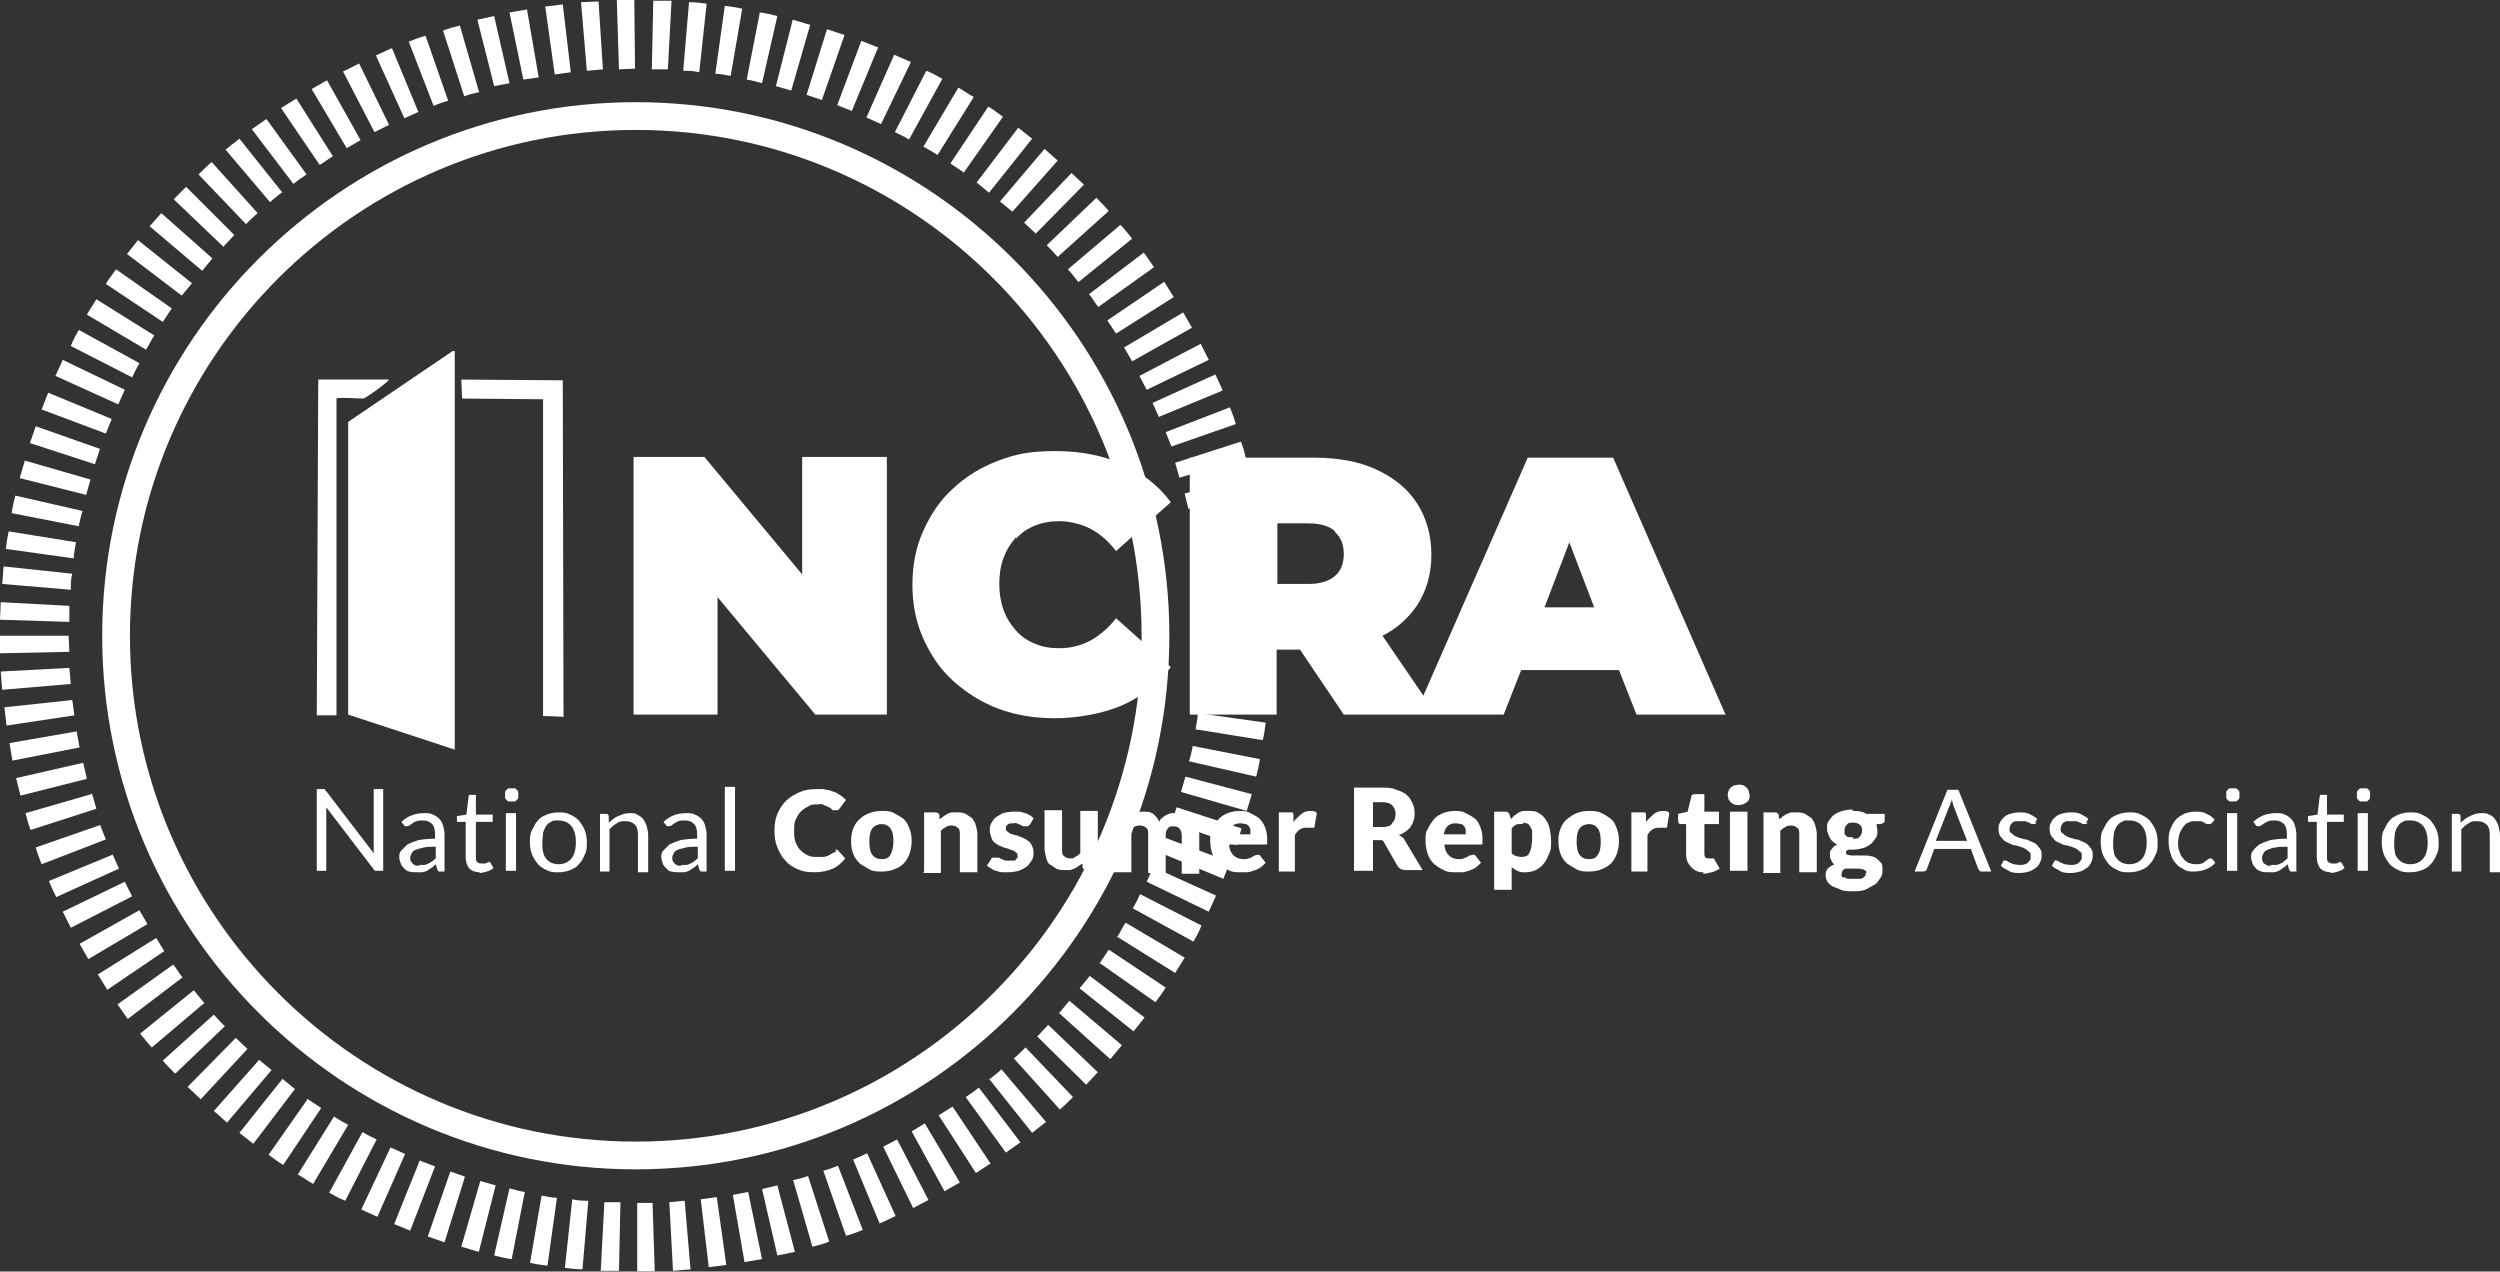 <?xml version="1.0" encoding="UTF-8"?>
<svg xmlns="http://www.w3.org/2000/svg" xmlns:xlink="http://www.w3.org/1999/xlink" version="1.1" viewBox="0 0 342.5 174.2">
  <rect x="0" y="0" width="342.5" height="174.2" fill="#333333" stroke="none"/>
  <defs>
    <style>
      .cls-1 {
        mask: url(#mask);
      }

      .cls-2 {
        fill: url(#linear-gradient);
      }

      .cls-3 {
        fill: #fff;
      }
    </style>
    <linearGradient id="linear-gradient" x1="12.4" y1="-45.9" x2="271.1" y2="212.7" gradientTransform="translate(-31.4 11.1)" gradientUnits="userSpaceOnUse">
      <stop offset=".2" stop-color="#fff"></stop>
      <stop offset=".6" stop-color="#231f20"></stop>
      <stop offset=".7" stop-color="#231f20"></stop>
      <stop offset="1" stop-color="#231f20"></stop>
    </linearGradient>
    <mask id="mask" x="-67.3" y="-76.4" width="355.3" height="341.7" maskUnits="userSpaceOnUse">
      <rect class="cls-2" x="-26.9" y="-27" width="274.4" height="242.8" transform="translate(-31 61.2) rotate(-27.3)"></rect>
    </mask>
  </defs>
  <g>
    <g id="Layer_1">
      <g class="cls-1">
        <g>
          <path class="cls-3" d="M160.2,87.1c0-40.3-32.8-73.1-73.1-73.1S14,46.8,14,87.1s32.8,73.1,73.1,73.1,73.1-32.8,73.1-73.1ZM87.1,156.4c-38.2,0-69.3-31.1-69.3-69.3S48.9,17.8,87.1,17.8s69.3,31.1,69.3,69.3-31.1,69.3-69.3,69.3Z"></path>
          <polygon class="cls-3" points="164.7 91.2 174.1 91.7 174.2 89.3 164.8 89 164.7 91.2"></polygon>
          <path class="cls-3" d="M164.3,95.6l9.4,1c.1-.8.1-1.6.2-2.4l-9.4-.8c0,.7,0,1.5-.2,2.2Z"></path>
          <path class="cls-3" d="M163.7,99.9l9.3,1.5c.2-.8.3-1.6.4-2.4l-9.3-1.3c0,.7-.2,1.4-.3,2.2Z"></path>
          <path class="cls-3" d="M162.9,104.3l9.2,2.1c.2-.8.4-1.6.5-2.4l-9.2-1.8c-.1.7-.3,1.4-.5,2.1Z"></path>
          <polygon class="cls-3" points="161.8 108.5 170.8 111.1 171.5 108.8 162.4 106.4 161.8 108.5"></polygon>
          <polygon class="cls-3" points="160.5 112.7 169.4 115.8 170.1 113.5 161.2 110.6 160.5 112.7"></polygon>
          <polygon class="cls-3" points="158.9 116.8 167.6 120.4 168.5 118.1 159.7 114.8 158.9 116.8"></polygon>
          <polygon class="cls-3" points="157.1 120.8 165.6 124.9 166.6 122.7 158 118.8 157.1 120.8"></polygon>
          <path class="cls-3" d="M155.3,124.5l8.2,4.5c.4-.7.8-1.4,1.1-2.2l-8.4-4.3c-.3.6-.6,1.3-1,1.9Z"></path>
          <path class="cls-3" d="M153,128.3l8,5c.4-.7.9-1.4,1.3-2.1l-8.1-4.8c-.4.6-.7,1.3-1.1,1.9Z"></path>
          <path class="cls-3" d="M150.6,131.9l7.7,5.4c.5-.7,1-1.3,1.4-2l-7.8-5.2c-.4.6-.8,1.2-1.2,1.8Z"></path>
          <polygon class="cls-3" points="147.9 135.4 155.3 141.3 156.8 139.4 149.3 133.7 147.9 135.4"></polygon>
          <polygon class="cls-3" points="145.1 138.8 152.1 145.1 153.7 143.2 146.5 137.1 145.1 138.8"></polygon>
          <polygon class="cls-3" points="142.1 142 148.8 148.6 150.4 146.9 143.6 140.4 142.1 142"></polygon>
          <path class="cls-3" d="M138.9,145l6.3,7c.6-.5,1.2-1.1,1.8-1.7l-6.5-6.8c-.5.5-1,1-1.6,1.5Z"></path>
          <path class="cls-3" d="M135.5,147.8l5.9,7.4c.6-.5,1.3-1,1.9-1.5l-6.1-7.2c-.5.5-1.1.9-1.7,1.4Z"></path>
          <path class="cls-3" d="M132.3,150.3l5.5,7.6c.7-.5,1.3-.9,2-1.4l-5.7-7.5c-.6.5-1.2.9-1.8,1.3Z"></path>
          <polygon class="cls-3" points="128.6 152.8 133.7 160.7 135.7 159.4 130.5 151.6 128.6 152.8"></polygon>
          <polygon class="cls-3" points="124.9 155 129.4 163.2 131.5 162 126.7 153.9 124.9 155"></polygon>
          <polygon class="cls-3" points="121 157.1 125.1 165.5 127.2 164.4 122.9 156.1 121 157.1"></polygon>
          <path class="cls-3" d="M116.9,158.9l3.6,8.7c.8-.3,1.5-.7,2.2-1l-3.9-8.6c-.7.3-1.3.6-2,.9Z"></path>
          <path class="cls-3" d="M112.8,160.4l3.1,8.9c.8-.2,1.5-.5,2.3-.8l-3.4-8.8c-.7.3-1.3.5-2,.7Z"></path>
          <path class="cls-3" d="M108.7,161.8l2.6,9c.8-.2,1.6-.4,2.3-.7l-2.9-9c-.7.3-1.4.4-2.1.6Z"></path>
          <polygon class="cls-3" points="104.4 162.9 106.5 172 108.9 171.5 106.5 162.4 104.4 162.9"></polygon>
          <polygon class="cls-3" points="100.4 163.7 102 172.9 104.4 172.5 102.5 163.3 100.4 163.7"></polygon>
          <polygon class="cls-3" points="96 164.3 97.1 173.6 99.5 173.3 98.2 164 96 164.3"></polygon>
          <polygon class="cls-3" points="91.7 164.7 92.2 174.1 94.6 173.9 93.8 164.5 91.7 164.7"></polygon>
          <polygon class="cls-3" points="87.3 164.8 87.3 174.2 89.7 174.2 89.4 164.8 87.3 164.8"></polygon>
          <path class="cls-3" d="M82.4,174.1c.8,0,1.6,0,2.4,0l.2-9.4c-.7,0-1.5,0-2.2,0l-.5,9.4Z"></path>
          <path class="cls-3" d="M77.4,173.7c.8.1,1.6.2,2.4.2l.8-9.4c-.7,0-1.4,0-2.2-.2l-1,9.3Z"></path>
          <path class="cls-3" d="M72.6,173c.8.2,1.6.3,2.4.4l1.3-9.3c-.7,0-1.4-.2-2.1-.3l-1.6,9.3Z"></path>
          <path class="cls-3" d="M67.7,172c.8.2,1.6.4,2.4.5l1.8-9.2c-.7-.1-1.4-.3-2.1-.5l-2.1,9.2Z"></path>
          <path class="cls-3" d="M65.8,161.8l-2.6,9c.8.2,1.6.5,2.4.7l2.3-9.1c-.7-.2-1.4-.4-2.1-.6Z"></path>
          <polygon class="cls-3" points="61.7 160.5 58.6 169.4 60.9 170.2 63.7 161.2 61.7 160.5"></polygon>
          <polygon class="cls-3" points="57.5 159 54 167.7 56.2 168.6 59.6 159.8 57.5 159"></polygon>
          <polygon class="cls-3" points="53.5 157.2 49.5 165.7 51.7 166.7 55.5 158.1 53.5 157.2"></polygon>
          <path class="cls-3" d="M49.6,155.2l-4.5,8.2c.7.4,1.4.8,2.2,1.1l4.3-8.4c-.6-.3-1.3-.6-1.9-1Z"></path>
          <path class="cls-3" d="M45.8,152.9l-5,8c.7.4,1.4.9,2.1,1.3l4.8-8.1c-.6-.3-1.3-.7-1.9-1.1Z"></path>
          <path class="cls-3" d="M42.2,150.5l-5.4,7.7c.7.5,1.3,1,2,1.4l5.2-7.8c-.6-.4-1.2-.8-1.8-1.2Z"></path>
          <polygon class="cls-3" points="38.7 147.8 32.8 155.2 34.7 156.7 40.4 149.2 38.7 147.8"></polygon>
          <polygon class="cls-3" points="35.5 145.2 29.3 152.2 31.1 153.8 37.2 146.6 35.5 145.2"></polygon>
          <polygon class="cls-3" points="32.3 142.2 25.7 148.9 27.5 150.6 33.9 143.7 32.3 142.2"></polygon>
          <path class="cls-3" d="M29.3,139l-7,6.3c.5.6,1.1,1.2,1.7,1.8l6.8-6.5c-.5-.5-1-1-1.5-1.6Z"></path>
          <path class="cls-3" d="M26.5,135.7l-7.3,5.9c.5.6,1,1.3,1.6,1.9l7.2-6.1c-.5-.5-.9-1.1-1.4-1.7Z"></path>
          <path class="cls-3" d="M23.8,132.1l-7.7,5.5c.5.7.9,1.3,1.4,2l7.5-5.7c-.5-.6-.8-1.2-1.3-1.8Z"></path>
          <polygon class="cls-3" points="21.4 128.5 13.4 133.5 14.7 135.6 22.5 130.3 21.4 128.5"></polygon>
          <polygon class="cls-3" points="19.1 124.7 10.9 129.3 12.1 131.4 20.2 126.6 19.1 124.7"></polygon>
          <polygon class="cls-3" points="17.1 120.8 8.6 124.9 9.7 127.1 18.1 122.8 17.1 120.8"></polygon>
          <path class="cls-3" d="M15.4,117.1l-8.7,3.6c.3.8.7,1.5,1,2.2l8.6-3.9c-.3-.7-.6-1.3-.9-2Z"></path>
          <path class="cls-3" d="M13.8,113l-8.9,3.1c.2.8.5,1.5.8,2.3l8.8-3.4c-.3-.7-.5-1.3-.8-2Z"></path>
          <path class="cls-3" d="M12.5,108.8l-9,2.6c.2.8.4,1.6.7,2.3l9-2.9c-.2-.7-.4-1.4-.6-2.1Z"></path>
          <polygon class="cls-3" points="11.4 104.5 2.2 106.6 2.8 109 11.9 106.7 11.4 104.5"></polygon>
          <polygon class="cls-3" points="10.5 100.2 1.3 101.8 1.7 104.2 10.9 102.4 10.5 100.2"></polygon>
          <polygon class="cls-3" points="9.9 95.9 .6 96.9 .9 99.4 10.2 98 9.9 95.9"></polygon>
          <polygon class="cls-3" points="9.5 91.5 .1 92 .3 94.5 9.7 93.7 9.5 91.5"></polygon>
          <polygon class="cls-3" points="9.4 87.1 0 87.1 0 89.5 9.5 89.3 9.4 87.1"></polygon>
          <polygon class="cls-3" points="9.5 83 .1 82.5 0 84.9 9.5 85.2 9.5 83"></polygon>
          <path class="cls-3" d="M9.9,78.6l-9.4-1c-.1.8-.1,1.6-.2,2.4l9.4.8c0-.7,0-1.5.2-2.2Z"></path>
          <path class="cls-3" d="M10.5,74.3l-9.3-1.5c-.2.8-.3,1.6-.4,2.4l9.3,1.3c0-.7.2-1.4.3-2.2Z"></path>
          <path class="cls-3" d="M11.3,70l-9.2-2.1c-.2.8-.4,1.6-.5,2.4l9.2,1.8c.1-.7.3-1.4.5-2.1Z"></path>
          <polygon class="cls-3" points="12.4 65.7 3.4 63.1 2.7 65.5 11.8 67.8 12.4 65.7"></polygon>
          <polygon class="cls-3" points="13.7 61.5 4.9 58.4 4.1 60.7 13 63.6 13.7 61.5"></polygon>
          <polygon class="cls-3" points="15.3 57.4 6.6 53.8 5.7 56.1 14.5 59.4 15.3 57.4"></polygon>
          <polygon class="cls-3" points="17.1 53.4 8.6 49.3 7.6 51.5 16.2 55.4 17.1 53.4"></polygon>
          <path class="cls-3" d="M19,49.7l-8.2-4.5c-.4.7-.8,1.4-1.1,2.2l8.4,4.3c.3-.6.6-1.3,1-1.9Z"></path>
          <path class="cls-3" d="M21.2,46l-8-5c-.4.7-.9,1.4-1.3,2.1l8.1,4.8c.4-.6.7-1.3,1.1-1.9Z"></path>
          <path class="cls-3" d="M23.6,42.3l-7.7-5.4c-.5.7-1,1.3-1.4,2l7.8,5.2c.4-.6.8-1.2,1.2-1.8Z"></path>
          <polygon class="cls-3" points="26.3 38.8 18.9 32.9 17.4 34.8 24.9 40.5 26.3 38.8"></polygon>
          <polygon class="cls-3" points="29.1 35.4 22.1 29.2 20.5 31 27.7 37.1 29.1 35.4"></polygon>
          <polygon class="cls-3" points="32.1 32.2 25.5 25.6 23.8 27.3 30.6 33.8 32.1 32.2"></polygon>
          <path class="cls-3" d="M35.3,29.2l-6.3-7c-.6.5-1.2,1.1-1.8,1.7l6.5,6.8c.5-.5,1-1,1.6-1.5Z"></path>
          <path class="cls-3" d="M38.7,26.4l-5.9-7.4c-.6.5-1.3,1-1.9,1.5l6.1,7.2c.5-.5,1.1-.9,1.7-1.4Z"></path>
          <path class="cls-3" d="M42,23.9l-5.5-7.6c-.7.5-1.3.9-2,1.4l5.7,7.5c.6-.5,1.2-.9,1.8-1.3Z"></path>
          <polygon class="cls-3" points="45.6 21.4 40.6 13.5 38.5 14.8 43.8 22.6 45.6 21.4"></polygon>
          <polygon class="cls-3" points="49.4 19.2 44.8 11 42.7 12.2 47.5 20.3 49.4 19.2"></polygon>
          <polygon class="cls-3" points="53.3 17.1 49.2 8.7 47 9.8 51.3 18.1 53.3 17.1"></polygon>
          <path class="cls-3" d="M57.3,15.3l-3.6-8.7c-.8.3-1.5.7-2.2,1l3.9,8.6c.7-.3,1.3-.6,2-.9Z"></path>
          <path class="cls-3" d="M61.4,13.8l-3.1-8.9c-.8.2-1.5.5-2.3.8l3.4,8.8c.7-.3,1.3-.5,2-.7Z"></path>
          <path class="cls-3" d="M65.6,12.5l-2.6-9c-.8.2-1.6.4-2.3.7l2.9,9c.7-.3,1.4-.4,2.1-.6Z"></path>
          <polygon class="cls-3" points="69.8 11.4 67.7 2.2 65.4 2.7 67.7 11.8 69.8 11.4"></polygon>
          <polygon class="cls-3" points="73.8 10.6 72.2 1.3 69.8 1.7 71.7 10.9 73.8 10.6"></polygon>
          <polygon class="cls-3" points="78.2 9.9 77.1 .6 74.7 .9 76 10.2 78.2 9.9"></polygon>
          <polygon class="cls-3" points="82.6 9.5 82 .2 79.6 .3 80.4 9.7 82.6 9.5"></polygon>
          <polygon class="cls-3" points="87 9.4 86.9 0 84.5 0 84.8 9.5 87 9.4"></polygon>
          <path class="cls-3" d="M91.9.1c-.8,0-1.6,0-2.4,0l-.2,9.4c.7,0,1.5,0,2.2,0l.5-9.4Z"></path>
          <path class="cls-3" d="M96.8.5c-.8-.1-1.6-.2-2.4-.2l-.8,9.4c.7,0,1.4,0,2.2.2l1-9.3Z"></path>
          <path class="cls-3" d="M101.7,1.2c-.8-.2-1.6-.3-2.4-.4l-1.3,9.3c.7,0,1.4.2,2.1.3l1.6-9.3Z"></path>
          <path class="cls-3" d="M106.5,2.2c-.8-.2-1.6-.4-2.4-.5l-1.8,9.2c.7.1,1.4.3,2.1.5l2.1-9.2Z"></path>
          <path class="cls-3" d="M108.4,12.4l2.6-9c-.8-.2-1.6-.5-2.4-.7l-2.3,9.1c.7.2,1.4.4,2.1.6Z"></path>
          <polygon class="cls-3" points="112.6 13.7 115.7 4.8 113.3 4 110.5 13 112.6 13.7"></polygon>
          <polygon class="cls-3" points="116.7 15.2 120.3 6.5 118 5.6 114.7 14.4 116.7 15.2"></polygon>
          <polygon class="cls-3" points="120.7 17 124.8 8.5 122.5 7.5 118.7 16.1 120.7 17"></polygon>
          <path class="cls-3" d="M124.6,19l4.5-8.2c-.7-.4-1.4-.8-2.2-1.1l-4.3,8.4c.6.3,1.3.6,1.9,1Z"></path>
          <path class="cls-3" d="M128.4,21.3l5-8c-.7-.4-1.4-.9-2.1-1.3l-4.8,8.1c.6.3,1.3.7,1.9,1.1Z"></path>
          <path class="cls-3" d="M132,23.7l5.4-7.7c-.7-.5-1.3-1-2-1.4l-5.2,7.8c.6.4,1.2.8,1.8,1.2Z"></path>
          <polygon class="cls-3" points="135.5 26.4 141.4 19 139.5 17.5 133.8 25 135.5 26.4"></polygon>
          <polygon class="cls-3" points="138.7 29 144.9 22 143.1 20.4 137 27.6 138.7 29"></polygon>
          <polygon class="cls-3" points="141.9 32 148.5 25.3 146.8 23.7 140.3 30.5 141.9 32"></polygon>
          <path class="cls-3" d="M144.9,35.2l7-6.3c-.5-.6-1.1-1.2-1.7-1.8l-6.8,6.5c.5.5,1,1,1.5,1.6Z"></path>
          <path class="cls-3" d="M147.8,38.6l7.3-5.9c-.5-.6-1-1.3-1.6-1.9l-7.2,6.1c.5.5.9,1.1,1.4,1.7Z"></path>
          <path class="cls-3" d="M150.4,42.1l7.7-5.5c-.5-.7-.9-1.3-1.4-2l-7.5,5.7c.5.6.8,1.2,1.3,1.8Z"></path>
          <polygon class="cls-3" points="152.9 45.7 160.8 40.7 159.5 38.6 151.7 43.9 152.9 45.7"></polygon>
          <polygon class="cls-3" points="155.1 49.5 163.3 44.9 162.1 42.8 154 47.6 155.1 49.5"></polygon>
          <polygon class="cls-3" points="157.1 53.4 165.6 49.3 164.5 47.1 156.1 51.5 157.1 53.4"></polygon>
          <path class="cls-3" d="M158.8,57.1l8.7-3.6c-.3-.8-.7-1.5-1-2.2l-8.6,3.9c.3.7.6,1.3.9,2Z"></path>
          <path class="cls-3" d="M160.4,61.2l8.9-3.1c-.2-.8-.5-1.5-.8-2.3l-8.8,3.4c.3.7.5,1.3.8,2Z"></path>
          <path class="cls-3" d="M161.7,65.4l9-2.6c-.2-.8-.4-1.6-.7-2.3l-9,2.9c.2.7.4,1.4.6,2.1Z"></path>
          <polygon class="cls-3" points="162.8 69.7 172 67.6 171.4 65.2 162.3 67.6 162.8 69.7"></polygon>
          <polygon class="cls-3" points="163.7 74 173 72.4 172.5 70 163.3 71.8 163.7 74"></polygon>
          <polygon class="cls-3" points="164.3 78.3 173.7 77.3 173.3 74.9 164 76.2 164.3 78.3"></polygon>
          <polygon class="cls-3" points="164.7 82.7 174.1 82.2 173.9 79.8 164.5 80.5 164.7 82.7"></polygon>
          <polygon class="cls-3" points="164.8 87.1 174.2 87.1 174.2 84.7 164.8 84.9 164.8 87.1"></polygon>
        </g>
      </g>
      <g>
        <path class="cls-3" d="M62,48.1l-14.3,9.7v40.1l14.6,4.8v-3.9s0-.8,0-.8v-49.9c0,0-.1,0-.2,0Z"></path>
        <polygon class="cls-3" points="77.2 98.1 77.1 52.1 63.2 52 63.3 54.6 74.4 54.7 74.4 98.1 74.8 98.1 77.3 98.2 77.2 98.1"></polygon>
        <path class="cls-3" d="M49.8,54.6c.2,0,3.2-2.1,3.5-2.6h-9.7c0,0-.2,46-.2,46h2.7s0,0,0,0v-43.4c.1-.2,3.1,0,3.6,0Z"></path>
      </g>
      <g>
        <polygon class="cls-3" points="109.9 78.7 96.5 62.6 86.8 62.6 86.8 97.9 98.3 97.9 98.3 81.8 111.7 97.9 121.5 97.9 121.5 62.6 109.9 62.6 109.9 78.7"></polygon>
        <path class="cls-3" d="M139.2,73.8c.7-.8,1.6-1.4,2.6-1.8,1-.4,2.1-.6,3.4-.6s3,.4,4.3,1.1c1.3.7,2.4,1.7,3.4,3l7.5-6.7c-1.7-2.3-3.9-4-6.6-5.2s-5.7-1.8-9.2-1.8-5.4.4-7.8,1.3c-2.4.9-4.5,2.2-6.2,3.8-1.8,1.6-3.1,3.6-4.1,5.8-1,2.2-1.5,4.7-1.5,7.4s.5,5.2,1.5,7.4c1,2.2,2.3,4.2,4.1,5.8,1.8,1.6,3.8,2.9,6.2,3.8,2.4.9,5,1.3,7.8,1.3s6.5-.6,9.2-1.8c2.7-1.2,4.9-3,6.6-5.2l-7.5-6.7c-1,1.3-2.2,2.3-3.4,3-1.3.7-2.7,1.1-4.3,1.1s-2.4-.2-3.4-.6c-1-.4-1.9-1-2.6-1.8-.7-.8-1.3-1.7-1.7-2.8-.4-1.1-.6-2.3-.6-3.6s.2-2.6.6-3.6c.4-1.1,1-2,1.7-2.8Z"></path>
        <path class="cls-3" d="M224.1,97.9h12.3l-15.4-35.2h-11.7l-14.3,32.6-5.6-8.2c2-1,3.5-2.4,4.7-4.1,1.3-2,2-4.3,2-7s-.7-5.1-2-7.1c-1.3-2-3.2-3.5-5.6-4.6-2.4-1.1-5.2-1.6-8.5-1.6h-17v35.2h11.9v-8.9h3.2l6,8.9h21.9l2.4-6.1h13.4l2.4,6.1ZM182.9,72.9c.8.7,1.2,1.7,1.2,3s-.4,2.3-1.2,3c-.8.7-2,1.1-3.6,1.1h-4.3v-8.3h4.3c1.6,0,2.9.4,3.6,1.1ZM211.6,83.2l3.4-8.9,3.4,8.9h-6.8Z"></path>
      </g>
      <g>
        <path class="cls-3" d="M44.5,108.2c0,0,.1.1.2.2l6.5,8.5c0-.1,0-.3,0-.4,0-.1,0-.3,0-.4v-8h1.3v11.2h-.8c-.1,0-.2,0-.3,0,0,0-.2-.1-.2-.2l-6.5-8.5c0,.1,0,.3,0,.4s0,.2,0,.3v8h-1.3v-11.2h.8c.1,0,.2,0,.3,0Z"></path>
        <path class="cls-3" d="M61,119.4h-.6c-.1,0-.2,0-.3,0,0,0-.1-.1-.2-.3l-.2-.7c-.2.2-.4.4-.6.5-.2.1-.4.3-.6.4-.2.1-.5.2-.7.2-.2,0-.5,0-.8,0s-.6,0-.9-.1c-.3,0-.5-.2-.7-.4-.2-.2-.4-.4-.5-.7s-.2-.6-.2-.9,0-.6.3-.9.5-.5.8-.8c.4-.2.9-.4,1.5-.6.6-.1,1.4-.2,2.3-.2v-.6c0-.6-.1-1.1-.4-1.4-.3-.3-.7-.5-1.2-.5s-.6,0-.9.1c-.2,0-.4.2-.6.3-.2.1-.3.2-.4.3-.1,0-.2.1-.4.1s-.2,0-.2,0c0,0-.1-.1-.2-.2l-.3-.4c.4-.4.9-.7,1.4-.9.5-.2,1.1-.3,1.7-.3s.8,0,1.2.2c.3.1.6.3.9.6s.4.6.5.9c.1.4.2.8.2,1.2v5.1ZM57.4,118.5c.2,0,.5,0,.7,0,.2,0,.4-.1.6-.2s.4-.2.5-.3c.2-.1.3-.3.5-.4v-1.6c-.6,0-1.2,0-1.6.1s-.8.2-1.1.3-.5.3-.6.5c-.1.2-.2.4-.2.6s0,.4.1.5.2.3.3.4c.1,0,.3.2.4.2.2,0,.3,0,.5,0Z"></path>
        <path class="cls-3" d="M65.7,119.5c-.6,0-1.1-.2-1.4-.5-.3-.4-.5-.9-.5-1.5v-4.9h-1c0,0-.2,0-.2,0,0,0,0-.1,0-.2v-.6l1.3-.2.3-2.5c0,0,0-.1.1-.2,0,0,.1,0,.2,0h.7v2.7h2.3v1h-2.3v4.8c0,.3,0,.6.2.7.2.2.4.2.6.2s.3,0,.4,0c.1,0,.2,0,.3-.1,0,0,.1,0,.2-.1s.1,0,.1,0c0,0,.1,0,.2.1l.4.7c-.2.2-.5.4-.9.5s-.7.2-1,.2Z"></path>
        <path class="cls-3" d="M71,108.9c0,.1,0,.3,0,.4s-.1.2-.2.3-.2.2-.3.2c-.1,0-.2,0-.4,0s-.3,0-.4,0c-.1,0-.2-.1-.3-.2,0,0-.2-.2-.2-.3,0-.1,0-.2,0-.4s0-.3,0-.4c0-.1.1-.2.2-.3,0,0,.2-.2.3-.2.1,0,.2,0,.4,0s.3,0,.4,0c.1,0,.2.1.3.2s.2.2.2.3c0,.1,0,.3,0,.4ZM70.7,111.4v7.9h-1.4v-7.9h1.4Z"></path>
        <path class="cls-3" d="M76.5,111.3c.6,0,1.1,0,1.6.3.5.2.9.5,1.2.8.3.4.6.8.8,1.3.2.5.3,1.1.3,1.7s0,1.2-.3,1.7c-.2.5-.4.9-.8,1.3-.3.4-.7.6-1.2.8-.5.2-1,.3-1.6.3s-1.1,0-1.6-.3c-.5-.2-.9-.5-1.2-.8-.3-.4-.6-.8-.8-1.3-.2-.5-.3-1.1-.3-1.7s0-1.2.3-1.7.4-.9.8-1.3c.3-.4.7-.6,1.2-.8.5-.2,1-.3,1.6-.3ZM76.5,118.4c.8,0,1.4-.3,1.8-.8.4-.5.6-1.3.6-2.2s-.2-1.7-.6-2.2-1-.8-1.8-.8-.7,0-1,.2c-.3.1-.5.3-.7.6-.2.3-.3.6-.4.9,0,.4-.1.8-.1,1.3s0,.9.1,1.3.2.7.4.9c.2.3.4.4.7.6.3.1.6.2,1,.2Z"></path>
        <path class="cls-3" d="M82.2,119.4v-7.9h.8c.2,0,.3,0,.4.3v.9c.5-.4.8-.7,1.3-.9s.9-.4,1.5-.4.8,0,1.1.2.6.3.8.6c.2.3.4.6.5,1,.1.4.2.8.2,1.2v5.1h-1.4v-5.1c0-.6-.1-1.1-.4-1.4-.3-.3-.7-.5-1.3-.5s-.8,0-1.2.3c-.4.2-.7.5-1,.8v5.8h-1.4Z"></path>
        <path class="cls-3" d="M96.9,119.4h-.6c-.1,0-.2,0-.3,0,0,0-.1-.1-.2-.3l-.2-.7c-.2.2-.4.4-.6.5-.2.1-.4.3-.6.4-.2.1-.5.2-.7.2-.2,0-.5,0-.8,0s-.6,0-.9-.1c-.3,0-.5-.2-.7-.4-.2-.2-.4-.4-.5-.7s-.2-.6-.2-.9,0-.6.3-.9.5-.5.8-.8c.4-.2.9-.4,1.5-.6.6-.1,1.4-.2,2.3-.2v-.6c0-.6-.1-1.1-.4-1.4-.3-.3-.7-.5-1.2-.5s-.6,0-.9.1c-.2,0-.4.2-.6.3-.2.1-.3.2-.4.3-.1,0-.2.1-.4.1s-.2,0-.2,0c0,0-.1-.1-.2-.2l-.3-.4c.4-.4.9-.7,1.4-.9.5-.2,1.1-.3,1.7-.3s.8,0,1.2.2c.3.1.6.3.9.6s.4.6.5.9c.1.4.2.8.2,1.2v5.1ZM93.3,118.5c.2,0,.5,0,.7,0,.2,0,.4-.1.6-.2s.4-.2.5-.3c.2-.1.3-.3.5-.4v-1.6c-.6,0-1.2,0-1.6.1s-.8.2-1.1.3-.5.3-.6.5c-.1.2-.2.4-.2.6s0,.4.1.5.2.3.3.4c.1,0,.3.2.4.2.2,0,.3,0,.5,0Z"></path>
        <path class="cls-3" d="M100.7,107.8v11.5h-1.4v-11.5h1.4Z"></path>
        <path class="cls-3" d="M114.4,116.4c0,0,.1,0,.2,0,0,0,.1,0,.2.1l1,1.1c-.5.6-1,1.1-1.7,1.4-.7.3-1.5.5-2.5.5s-1.6-.1-2.3-.4c-.7-.3-1.3-.7-1.7-1.2-.5-.5-.8-1.1-1.1-1.8-.3-.7-.4-1.5-.4-2.3s.1-1.6.4-2.3c.3-.7.7-1.3,1.2-1.8s1.2-.9,1.9-1.2,1.5-.4,2.4-.4.8,0,1.2.1c.4,0,.7.2,1.1.3.3.1.6.3.9.5s.5.4.7.6l-.9,1.2c0,0-.1.1-.2.2,0,0-.2,0-.3,0s-.2,0-.3,0-.2,0-.3-.2c0,0-.2-.1-.3-.2-.1,0-.2-.1-.4-.2-.2,0-.3-.1-.5-.2s-.4,0-.7,0c-.5,0-.9,0-1.3.3-.4.2-.7.4-1,.7-.3.3-.5.7-.7,1.1-.2.4-.2,1-.2,1.5s0,1.1.2,1.6.4.8.7,1.1c.3.3.6.5,1,.7.4.2.8.2,1.2.2s.5,0,.7,0c.2,0,.4,0,.6-.1.2,0,.3-.1.5-.2s.3-.2.5-.3c0,0,.1,0,.2-.1,0,0,.1,0,.2,0Z"></path>
        <path class="cls-3" d="M120.8,111.1c.6,0,1.2,0,1.7.3s.9.5,1.3.8c.4.4.6.8.8,1.3.2.5.3,1.1.3,1.7s-.1,1.2-.3,1.8c-.2.5-.5,1-.8,1.3-.4.4-.8.6-1.3.8s-1.1.3-1.7.3-1.2,0-1.7-.3-.9-.5-1.3-.8c-.4-.4-.7-.8-.9-1.3-.2-.5-.3-1.1-.3-1.8s.1-1.2.3-1.7c.2-.5.5-1,.9-1.3.4-.4.8-.6,1.3-.8s1.1-.3,1.7-.3ZM120.8,117.7c.6,0,1-.2,1.2-.6s.4-1,.4-1.8-.1-1.4-.4-1.8c-.3-.4-.7-.6-1.2-.6s-1,.2-1.3.6c-.3.4-.4,1-.4,1.8s.1,1.4.4,1.8c.3.4.7.6,1.3.6Z"></path>
        <path class="cls-3" d="M126.6,119.4v-8.1h1.5c.2,0,.3,0,.4.1.1,0,.2.2.2.3v.5c.3-.1.5-.3.6-.4.2-.1.3-.2.5-.3s.4-.2.6-.2c.2,0,.5,0,.7,0,.4,0,.8,0,1.2.2.3.2.6.4.9.6.2.3.4.6.5,1,.1.4.2.8.2,1.2v5.2h-2.4v-5.2c0-.4,0-.7-.3-.9-.2-.2-.5-.3-.8-.3s-.5,0-.8.2c-.2.1-.5.3-.7.5v5.8h-2.4Z"></path>
        <path class="cls-3" d="M141,113c0,0-.1.2-.2.2,0,0-.2,0-.3,0s-.2,0-.3,0c-.1,0-.2-.1-.4-.2s-.3-.1-.5-.2-.4,0-.6,0c-.3,0-.5,0-.7.2s-.2.3-.2.5,0,.3.2.4c.1,0,.2.2.4.3s.4.1.6.2c.2,0,.5.1.7.2s.5.2.7.3.4.3.6.4c.2.2.3.4.4.6.1.2.2.5.2.8s0,.8-.2,1.1-.4.6-.7.9c-.3.2-.6.4-1.1.6-.4.1-.9.2-1.5.2s-.6,0-.8,0c-.3,0-.5-.1-.8-.2-.3,0-.5-.2-.7-.3-.2-.1-.4-.3-.6-.4l.6-.9c0-.1.1-.2.2-.2,0,0,.2,0,.4,0s.3,0,.4,0c.1,0,.2.1.4.2.1,0,.3.1.5.2.2,0,.4,0,.7,0s.3,0,.5,0,.2,0,.3-.2c0,0,.1-.1.2-.2,0,0,0-.2,0-.3,0-.2,0-.3-.2-.4-.1-.1-.3-.2-.4-.3-.2,0-.4-.1-.6-.2s-.5-.1-.7-.2-.5-.2-.7-.3-.4-.3-.6-.4c-.2-.2-.3-.4-.4-.7-.1-.3-.2-.6-.2-.9s0-.7.2-1,.3-.6.6-.8c.3-.2.6-.4,1-.6.4-.1.9-.2,1.4-.2s.6,0,.8,0c.3,0,.5.1.8.2.2,0,.5.2.7.3.2.1.4.3.5.4l-.5.9Z"></path>
        <path class="cls-3" d="M145.5,111.2v5.2c0,.4,0,.7.3.9.2.2.5.3.8.3s.5,0,.7-.2c.2-.1.5-.3.7-.5v-5.8h2.4v8.1h-1.5c-.3,0-.5-.1-.6-.4v-.5c-.3.2-.5.3-.6.4-.2.1-.3.2-.5.3-.2,0-.4.2-.6.2s-.5,0-.7,0c-.4,0-.8,0-1.2-.2-.3-.2-.6-.4-.9-.6s-.4-.6-.5-1c-.1-.4-.2-.8-.2-1.2v-5.2h2.4Z"></path>
        <path class="cls-3" d="M152.6,119.4v-8.1h1.5c.2,0,.3,0,.4.1.1,0,.2.2.2.3v.4c.3-.1.4-.3.6-.4.1-.1.3-.2.5-.3.2,0,.4-.2.5-.2.2,0,.4,0,.6,0,.5,0,.9.1,1.2.4.3.3.6.6.7,1,.1-.3.3-.5.5-.6.2-.2.4-.3.6-.4s.5-.2.7-.2c.3,0,.5,0,.8,0,.5,0,.9,0,1.2.2.4.1.7.3.9.6.2.3.4.6.6,1s.2.8.2,1.3v5.2h-2.4v-5.2c0-.8-.4-1.3-1.1-1.3s-.6.1-.8.3c-.2.2-.3.5-.3.9v5.2h-2.4v-5.2c0-.5,0-.8-.3-1-.2-.2-.5-.3-.8-.3s-.4,0-.6.1c-.2,0-.4.2-.6.4v5.9h-2.4Z"></path>
        <path class="cls-3" d="M169.8,111.1c.5,0,1,0,1.5.3.4.2.8.4,1.2.7.3.3.6.7.8,1.2.2.5.3,1,.3,1.6s0,.3,0,.4,0,.2,0,.3c0,0,0,.1-.2.1s-.2,0-.3,0h-4.7c0,.7.3,1.2.6,1.5s.8.5,1.3.5.5,0,.7-.1c.2,0,.4-.1.5-.2.2,0,.3-.2.4-.2s.3-.1.4-.1.3,0,.4.2l.7.9c-.3.3-.5.5-.8.7-.3.2-.6.3-.9.4-.3.1-.6.2-.9.2-.3,0-.6,0-.9,0-.6,0-1.1,0-1.6-.3s-.9-.5-1.3-.8c-.4-.4-.7-.8-.9-1.4-.2-.5-.3-1.2-.3-1.9s0-1.1.3-1.5c.2-.5.5-.9.8-1.3.3-.4.8-.7,1.3-.9.5-.2,1.1-.3,1.7-.3ZM169.9,112.8c-.5,0-.8.1-1.1.4-.3.3-.4.6-.5,1.1h3c0-.2,0-.4,0-.6s-.1-.3-.2-.5c-.1-.1-.3-.3-.4-.3-.2,0-.4-.1-.7-.1Z"></path>
        <path class="cls-3" d="M175.2,119.4v-8.1h1.4c.1,0,.2,0,.3,0,0,0,.1,0,.2,0,0,0,0,.1.1.2,0,0,0,.2,0,.3v.8c.4-.5.8-.8,1.1-1.1.4-.3.8-.4,1.2-.4s.7,0,.9.3l-.3,1.8c0,.1,0,.2-.1.2,0,0-.1,0-.3,0s-.2,0-.3,0c-.1,0-.3,0-.5,0-.6,0-1.1.3-1.5,1v5h-2.4Z"></path>
        <path class="cls-3" d="M188.1,115.1v4.2h-2.6v-11.4h3.7c.8,0,1.5,0,2.1.3.6.2,1.1.4,1.4.7.4.3.6.7.8,1.1.2.4.3.9.3,1.3s0,.7-.1,1-.2.6-.4.9c-.2.3-.4.5-.7.7-.3.2-.6.4-1,.5.2,0,.3.2.5.3.2.1.3.3.4.5l2.4,4h-2.4c-.4,0-.8-.2-1-.5l-1.9-3.3c0-.1-.2-.3-.3-.3-.1,0-.3,0-.5,0h-.7ZM188.1,113.3h1.1c.4,0,.7,0,.9-.1.3,0,.5-.2.6-.4.2-.2.3-.4.4-.6,0-.2.1-.5.1-.7,0-.5-.2-.9-.5-1.2-.3-.3-.8-.4-1.5-.4h-1.1v3.4Z"></path>
        <path class="cls-3" d="M199.3,111.1c.5,0,1,0,1.5.3.4.2.8.4,1.2.7s.6.7.8,1.2c.2.5.3,1,.3,1.6s0,.3,0,.4,0,.2,0,.3c0,0,0,.1-.2.1,0,0-.2,0-.3,0h-4.7c0,.7.3,1.2.6,1.5.3.3.8.5,1.3.5s.5,0,.7-.1.4-.1.5-.2.3-.2.4-.2.3-.1.4-.1.3,0,.4.2l.7.9c-.3.3-.5.5-.8.7-.3.2-.6.3-.9.4-.3.1-.6.2-.9.2-.3,0-.6,0-.9,0-.6,0-1.1,0-1.6-.3-.5-.2-.9-.5-1.3-.8-.4-.4-.7-.8-.9-1.4s-.3-1.2-.3-1.9,0-1.1.3-1.5c.2-.5.5-.9.8-1.3.3-.4.8-.7,1.3-.9.5-.2,1.1-.3,1.7-.3ZM199.4,112.8c-.5,0-.8.1-1.1.4-.3.3-.4.6-.5,1.1h3c0-.2,0-.4,0-.6s-.1-.3-.2-.5c-.1-.1-.3-.3-.4-.3-.2,0-.4-.1-.7-.1Z"></path>
        <path class="cls-3" d="M204.7,121.9v-10.7h1.5c.2,0,.3,0,.4.1s.2.2.2.3l.2.6c.2-.2.3-.3.5-.5.2-.1.4-.3.6-.4.2-.1.4-.2.7-.2s.5,0,.8,0c.4,0,.8,0,1.2.3.4.2.7.5.9.8.3.4.5.8.6,1.3.1.5.2,1.1.2,1.8s0,1.2-.3,1.7c-.2.5-.4,1-.7,1.3-.3.4-.7.7-1.1.9-.4.2-.9.3-1.4.3s-.8,0-1.1-.2c-.3-.1-.5-.3-.8-.5v3.1h-2.4ZM208.6,112.9c-.2,0-.3,0-.5,0s-.3,0-.4.1c-.1,0-.2.1-.3.2-.1,0-.2.2-.3.3v3.4c.2.2.4.3.6.4.2,0,.4.1.7.1s.4,0,.6-.1c.2,0,.4-.2.5-.4.1-.2.2-.5.3-.8,0-.3.1-.7.1-1.1s0-.8,0-1.1c0-.3-.2-.5-.3-.7-.1-.2-.2-.3-.4-.4-.2,0-.3-.1-.5-.1Z"></path>
        <path class="cls-3" d="M217.7,111.1c.6,0,1.2,0,1.7.3.5.2.9.5,1.3.8s.6.8.8,1.3c.2.5.3,1.1.3,1.7s-.1,1.2-.3,1.8c-.2.5-.5,1-.8,1.3s-.8.6-1.3.8c-.5.2-1.1.3-1.7.3s-1.2,0-1.7-.3-.9-.5-1.3-.8-.7-.8-.9-1.3c-.2-.5-.3-1.1-.3-1.8s.1-1.2.3-1.7c.2-.5.5-1,.9-1.3s.8-.6,1.3-.8,1.1-.3,1.7-.3ZM217.7,117.7c.6,0,1-.2,1.2-.6.3-.4.4-1,.4-1.8s-.1-1.4-.4-1.8c-.3-.4-.7-.6-1.2-.6s-1,.2-1.3.6c-.3.4-.4,1-.4,1.8s.1,1.4.4,1.8c.3.4.7.6,1.3.6Z"></path>
        <path class="cls-3" d="M223.5,119.4v-8.1h1.4c.1,0,.2,0,.3,0,0,0,.1,0,.2,0,0,0,0,.1.1.2,0,0,0,.2,0,.3v.8c.4-.5.8-.8,1.1-1.1.4-.3.8-.4,1.2-.4s.7,0,.9.3l-.3,1.8c0,.1,0,.2-.1.2,0,0-.1,0-.3,0s-.2,0-.3,0c-.1,0-.3,0-.5,0-.6,0-1.1.3-1.5,1v5h-2.4Z"></path>
        <path class="cls-3" d="M233.4,119.5c-.4,0-.7,0-1-.2-.3-.1-.5-.3-.7-.5-.2-.2-.4-.5-.5-.7-.1-.3-.2-.6-.2-1v-4.2h-.7c-.1,0-.2,0-.3-.1,0,0-.1-.2-.1-.4v-.9l1.3-.3.5-2c0-.3.2-.4.5-.4h1.3v2.4h2v1.7h-2v4c0,.2,0,.3.1.5,0,.1.2.2.4.2s.2,0,.2,0,.1,0,.2,0c0,0,0,0,.1,0,0,0,0,0,.1,0s.1,0,.2,0,0,0,.1.2l.7,1.2c-.3.2-.7.4-1.1.5s-.8.2-1.2.2Z"></path>
        <path class="cls-3" d="M239.7,109c0,.2,0,.4-.1.5,0,.2-.2.3-.3.4-.1.1-.3.2-.5.3-.2,0-.4.1-.6.1s-.4,0-.6-.1c-.2,0-.3-.2-.5-.3-.1-.1-.2-.3-.3-.4,0-.2-.1-.4-.1-.5s0-.4.1-.6c0-.2.2-.3.3-.5.1-.1.3-.2.5-.3.2,0,.4-.1.6-.1s.4,0,.6.1c.2,0,.3.2.5.3.1.1.2.3.3.5,0,.2.1.4.1.6ZM239.4,111.2v8.1h-2.4v-8.1h2.4Z"></path>
        <path class="cls-3" d="M241.6,119.4v-8.1h1.5c.2,0,.3,0,.4.1s.2.2.2.3v.5c.3-.1.5-.3.6-.4.2-.1.3-.2.5-.3.2,0,.4-.2.6-.2.2,0,.5,0,.7,0,.4,0,.8,0,1.2.2.3.2.6.4.9.6.2.3.4.6.5,1,.1.4.2.8.2,1.2v5.2h-2.4v-5.2c0-.4,0-.7-.3-.9-.2-.2-.5-.3-.8-.3s-.5,0-.8.2c-.2.1-.5.3-.7.5v5.8h-2.4Z"></path>
        <path class="cls-3" d="M253.9,111.1c.3,0,.7,0,1,.1.3,0,.6.2.8.3h2.5v.9c0,.1,0,.2-.1.3,0,0-.2.1-.4.2h-.6c0,.4.1.6.1.9,0,.4,0,.8-.3,1.1-.2.3-.4.6-.7.8-.3.2-.6.4-1,.5-.4.1-.8.2-1.3.2s-.5,0-.7,0c-.2.1-.3.2-.3.4s0,.2.2.3c.1,0,.3.1.6.1.2,0,.5,0,.8,0s.6,0,.9,0c.3,0,.6,0,.9.1.3,0,.6.2.8.3.2.2.4.4.6.6s.2.6.2,1,0,.7-.3,1.1-.4.7-.8.9-.8.5-1.3.7c-.5.2-1.1.2-1.7.2s-1.2,0-1.6-.2-.8-.3-1.2-.5c-.3-.2-.5-.4-.7-.7-.1-.3-.2-.5-.2-.8s.1-.7.3-.9.5-.4.9-.6c-.2-.1-.3-.3-.4-.5-.1-.2-.2-.4-.2-.7s0-.2,0-.4.1-.3.2-.4c0-.1.2-.2.3-.4.1-.1.3-.2.5-.3-.4-.2-.8-.5-1-.9-.2-.4-.4-.8-.4-1.3s0-.8.3-1.1c.2-.3.4-.6.7-.8.3-.2.7-.4,1.1-.5.4-.1.8-.2,1.3-.2ZM255.7,119.6c0-.1,0-.2-.1-.3,0,0-.2-.1-.3-.2-.1,0-.3,0-.5-.1-.2,0-.4,0-.6,0h-.7c-.2,0-.5,0-.7,0-.2.1-.3.2-.4.3,0,.1-.1.3-.1.4s0,.2,0,.3.1.2.3.2.3.1.5.2c.2,0,.5,0,.8,0s.6,0,.9,0c.2,0,.4-.1.5-.2.1,0,.2-.2.3-.3,0-.1,0-.2,0-.3ZM253.9,114.9c.4,0,.7,0,.9-.3.2-.2.3-.5.3-.8s0-.6-.3-.8c-.2-.2-.5-.3-.9-.3s-.7,0-.9.3c-.2.2-.3.4-.3.8s0,.3,0,.4.1.2.2.3c0,0,.2.2.4.2.1,0,.3,0,.5,0Z"></path>
        <path class="cls-3" d="M272.7,119.4h-1.2c-.1,0-.2,0-.3-.1s-.1-.2-.2-.3l-1-2.7h-5l-1,2.7c0,0,0,.2-.2.3,0,0-.2.1-.3.1h-1.2l4.5-11.2h1.5l4.5,11.2ZM265.3,115.2h4.2l-1.8-4.6c-.1-.3-.2-.6-.3-1.1,0,.2-.1.4-.2.6,0,.2-.1.3-.2.5l-1.8,4.6Z"></path>
        <path class="cls-3" d="M279,112.7c0,.1-.2.2-.3.2s-.2,0-.3,0-.2-.1-.4-.2c-.1,0-.3-.1-.5-.2-.2,0-.4,0-.7,0s-.4,0-.6,0-.3.1-.5.2c-.1.1-.2.2-.3.4,0,.1-.1.3-.1.5s0,.4.2.5.3.3.5.4.4.2.7.3c.2,0,.5.2.8.2.3,0,.5.2.8.3.2.1.5.2.7.4.2.2.3.3.5.6s.2.5.2.8,0,.7-.2,1c-.1.3-.3.6-.6.8-.3.2-.6.4-.9.5-.4.1-.8.2-1.3.2s-1.1,0-1.5-.3c-.4-.2-.8-.4-1.1-.7l.3-.5c0,0,0-.1.1-.2s.1,0,.2,0,.2,0,.3.1c.1,0,.2.2.4.2.1,0,.3.2.5.2.2,0,.5.1.8.1s.5,0,.7-.1c.2,0,.4-.2.5-.3s.2-.3.3-.4c0-.2,0-.3,0-.5s0-.4-.2-.5-.3-.3-.5-.4-.4-.2-.7-.3c-.2,0-.5-.2-.8-.2s-.5-.2-.8-.3c-.2-.1-.5-.2-.7-.4-.2-.2-.3-.4-.5-.6-.1-.2-.2-.5-.2-.9s0-.6.2-.9c.1-.3.3-.5.5-.7.2-.2.5-.4.9-.5.3-.1.7-.2,1.2-.2s1,0,1.4.2c.4.2.8.4,1.1.7l-.3.5Z"></path>
        <path class="cls-3" d="M286,112.7c0,.1-.2.2-.3.2s-.2,0-.3,0-.2-.1-.4-.2c-.1,0-.3-.1-.5-.2-.2,0-.4,0-.7,0s-.4,0-.6,0-.3.1-.5.2c-.1.1-.2.2-.3.4,0,.1-.1.3-.1.5s0,.4.2.5.3.3.5.4.4.2.7.3c.2,0,.5.2.8.2.3,0,.5.2.8.3.2.1.5.2.7.4.2.2.3.3.5.6s.2.5.2.8,0,.7-.2,1c-.1.3-.3.6-.6.8-.3.2-.6.4-.9.5-.4.1-.8.2-1.3.2s-1.1,0-1.5-.3c-.4-.2-.8-.4-1.1-.7l.3-.5c0,0,0-.1.1-.2s.1,0,.2,0,.2,0,.3.1c.1,0,.2.2.4.2.1,0,.3.2.5.2.2,0,.5.1.8.1s.5,0,.7-.1c.2,0,.4-.2.5-.3s.2-.3.3-.4c0-.2,0-.3,0-.5s0-.4-.2-.5-.3-.3-.5-.4-.4-.2-.7-.3c-.2,0-.5-.2-.8-.2s-.5-.2-.8-.3c-.2-.1-.5-.2-.7-.4-.2-.2-.3-.4-.5-.6-.1-.2-.2-.5-.2-.9s0-.6.2-.9c.1-.3.3-.5.5-.7.2-.2.5-.4.9-.5.3-.1.7-.2,1.2-.2s1,0,1.4.2c.4.2.8.4,1.1.7l-.3.5Z"></path>
        <path class="cls-3" d="M291.7,111.3c.6,0,1.1,0,1.6.3.5.2.9.5,1.2.8.3.4.6.8.8,1.3s.3,1.1.3,1.7,0,1.2-.3,1.7c-.2.5-.4.9-.8,1.3-.3.4-.7.6-1.2.8-.5.2-1,.3-1.6.3s-1.1,0-1.6-.3c-.5-.2-.9-.5-1.2-.8-.3-.4-.6-.8-.8-1.3-.2-.5-.3-1.1-.3-1.7s0-1.2.3-1.7.4-.9.8-1.3c.3-.4.7-.6,1.2-.8.5-.2,1-.3,1.6-.3ZM291.7,118.4c.8,0,1.4-.3,1.8-.8.4-.5.6-1.3.6-2.2s-.2-1.7-.6-2.2-1-.8-1.8-.8-.7,0-1,.2c-.3.1-.5.3-.7.6-.2.3-.3.6-.4.9,0,.4-.1.8-.1,1.3s0,.9.1,1.3c0,.4.2.7.4.9.2.3.4.4.7.6.3.1.6.2,1,.2Z"></path>
        <path class="cls-3" d="M302.9,112.8c0,0,0,.1-.1.1s-.1,0-.2,0-.2,0-.3,0c0,0-.2-.1-.3-.2-.1,0-.3-.2-.5-.2-.2,0-.4,0-.7,0s-.7,0-1,.2c-.3.1-.5.3-.7.6s-.4.6-.5.9-.2.8-.2,1.2,0,.9.2,1.3c.1.4.3.7.5.9.2.3.4.4.7.6.3.1.6.2,1,.2s.6,0,.8-.1c.2,0,.4-.2.5-.3.1,0,.3-.2.4-.3,0,0,.2-.1.3-.1s.2,0,.3.1l.4.5c-.3.4-.8.7-1.3.9-.5.2-1.1.3-1.6.3s-1,0-1.4-.3c-.4-.2-.8-.4-1.1-.8-.3-.3-.6-.8-.7-1.3-.2-.5-.3-1.1-.3-1.7s0-1.1.2-1.6c.2-.5.4-.9.7-1.3.3-.4.7-.6,1.2-.9.5-.2,1-.3,1.6-.3s1,0,1.5.3c.4.2.8.4,1.1.8l-.4.5Z"></path>
        <path class="cls-3" d="M306.8,108.9c0,.1,0,.3,0,.4,0,.1-.1.2-.2.3s-.2.2-.3.2c-.1,0-.2,0-.4,0s-.3,0-.4,0c-.1,0-.2-.1-.3-.2s-.2-.2-.2-.3c0-.1,0-.2,0-.4s0-.3,0-.4c0-.1.1-.2.2-.3s.2-.2.3-.2c.1,0,.2,0,.4,0s.3,0,.4,0c.1,0,.2.1.3.2s.2.2.2.3c0,.1,0,.3,0,.4ZM306.5,111.4v7.9h-1.4v-7.9h1.4Z"></path>
        <path class="cls-3" d="M314.7,119.4h-.6c-.1,0-.2,0-.3,0,0,0-.1-.1-.2-.3l-.2-.7c-.2.2-.4.4-.6.5-.2.1-.4.3-.6.4s-.5.2-.7.2c-.2,0-.5,0-.8,0s-.6,0-.9-.1-.5-.2-.7-.4c-.2-.2-.4-.4-.5-.7s-.2-.6-.2-.9,0-.6.3-.9c.2-.3.5-.5.8-.8.4-.2.9-.4,1.5-.6.6-.1,1.4-.2,2.3-.2v-.6c0-.6-.1-1.1-.4-1.4-.3-.3-.7-.5-1.2-.5s-.6,0-.9.1c-.2,0-.4.2-.6.3-.2.1-.3.2-.4.3-.1,0-.2.1-.4.1s-.2,0-.2,0c0,0-.1-.1-.2-.2l-.3-.4c.4-.4.9-.7,1.4-.9.5-.2,1.1-.3,1.7-.3s.8,0,1.2.2c.3.1.6.3.9.6s.4.6.5.9.2.8.2,1.2v5.1ZM311.1,118.5c.2,0,.5,0,.7,0,.2,0,.4-.1.6-.2.2,0,.4-.2.5-.3.2-.1.3-.3.5-.4v-1.6c-.6,0-1.2,0-1.6.1-.4,0-.8.2-1.1.3-.3.1-.5.3-.6.5-.1.2-.2.4-.2.6s0,.4.1.5c0,.2.2.3.3.4.1,0,.3.2.4.2.2,0,.3,0,.5,0Z"></path>
        <path class="cls-3" d="M319.3,119.5c-.6,0-1.1-.2-1.4-.5-.3-.4-.5-.9-.5-1.5v-4.9h-1c0,0-.2,0-.2,0,0,0,0-.1,0-.2v-.6l1.3-.2.3-2.5c0,0,0-.1.1-.2,0,0,.1,0,.2,0h.7v2.7h2.3v1h-2.3v4.8c0,.3,0,.6.2.7.2.2.4.2.6.2s.3,0,.4,0c.1,0,.2,0,.3-.1,0,0,.1,0,.2-.1s.1,0,.1,0c0,0,.1,0,.2.1l.4.7c-.2.2-.5.4-.9.5-.3.1-.7.2-1,.2Z"></path>
        <path class="cls-3" d="M324.7,108.9c0,.1,0,.3,0,.4,0,.1-.1.2-.2.3s-.2.2-.3.2c-.1,0-.2,0-.4,0s-.3,0-.4,0c-.1,0-.2-.1-.3-.2s-.2-.2-.2-.3c0-.1,0-.2,0-.4s0-.3,0-.4c0-.1.1-.2.2-.3s.2-.2.3-.2c.1,0,.2,0,.4,0s.3,0,.4,0c.1,0,.2.1.3.2s.2.2.2.3c0,.1,0,.3,0,.4ZM324.4,111.4v7.9h-1.4v-7.9h1.4Z"></path>
        <path class="cls-3" d="M330.2,111.3c.6,0,1.1,0,1.6.3.5.2.9.5,1.2.8.3.4.6.8.8,1.3s.3,1.1.3,1.7,0,1.2-.3,1.7c-.2.5-.4.9-.8,1.3-.3.4-.7.6-1.2.8-.5.2-1,.3-1.6.3s-1.1,0-1.6-.3c-.5-.2-.9-.5-1.2-.8-.3-.4-.6-.8-.8-1.3-.2-.5-.3-1.1-.3-1.7s0-1.2.3-1.7.4-.9.8-1.3c.3-.4.7-.6,1.2-.8.5-.2,1-.3,1.6-.3ZM330.2,118.4c.8,0,1.4-.3,1.8-.8.4-.5.6-1.3.6-2.2s-.2-1.7-.6-2.2-1-.8-1.8-.8-.7,0-1,.2c-.3.1-.5.3-.7.6-.2.3-.3.6-.4.9,0,.4-.1.8-.1,1.3s0,.9.1,1.3c0,.4.2.7.4.9.2.3.4.4.7.6.3.1.6.2,1,.2Z"></path>
        <path class="cls-3" d="M335.9,119.4v-7.9h.8c.2,0,.3,0,.4.3v.9c.5-.4.8-.7,1.3-.9.4-.2.9-.4,1.5-.4s.8,0,1.1.2c.3.1.6.3.8.6.2.3.4.6.5,1s.2.8.2,1.2v5.1h-1.4v-5.1c0-.6-.1-1.1-.4-1.4-.3-.3-.7-.5-1.3-.5s-.8,0-1.2.3c-.4.2-.7.5-1,.8v5.8h-1.4Z"></path>
      </g>
    </g>
  </g>
</svg>
